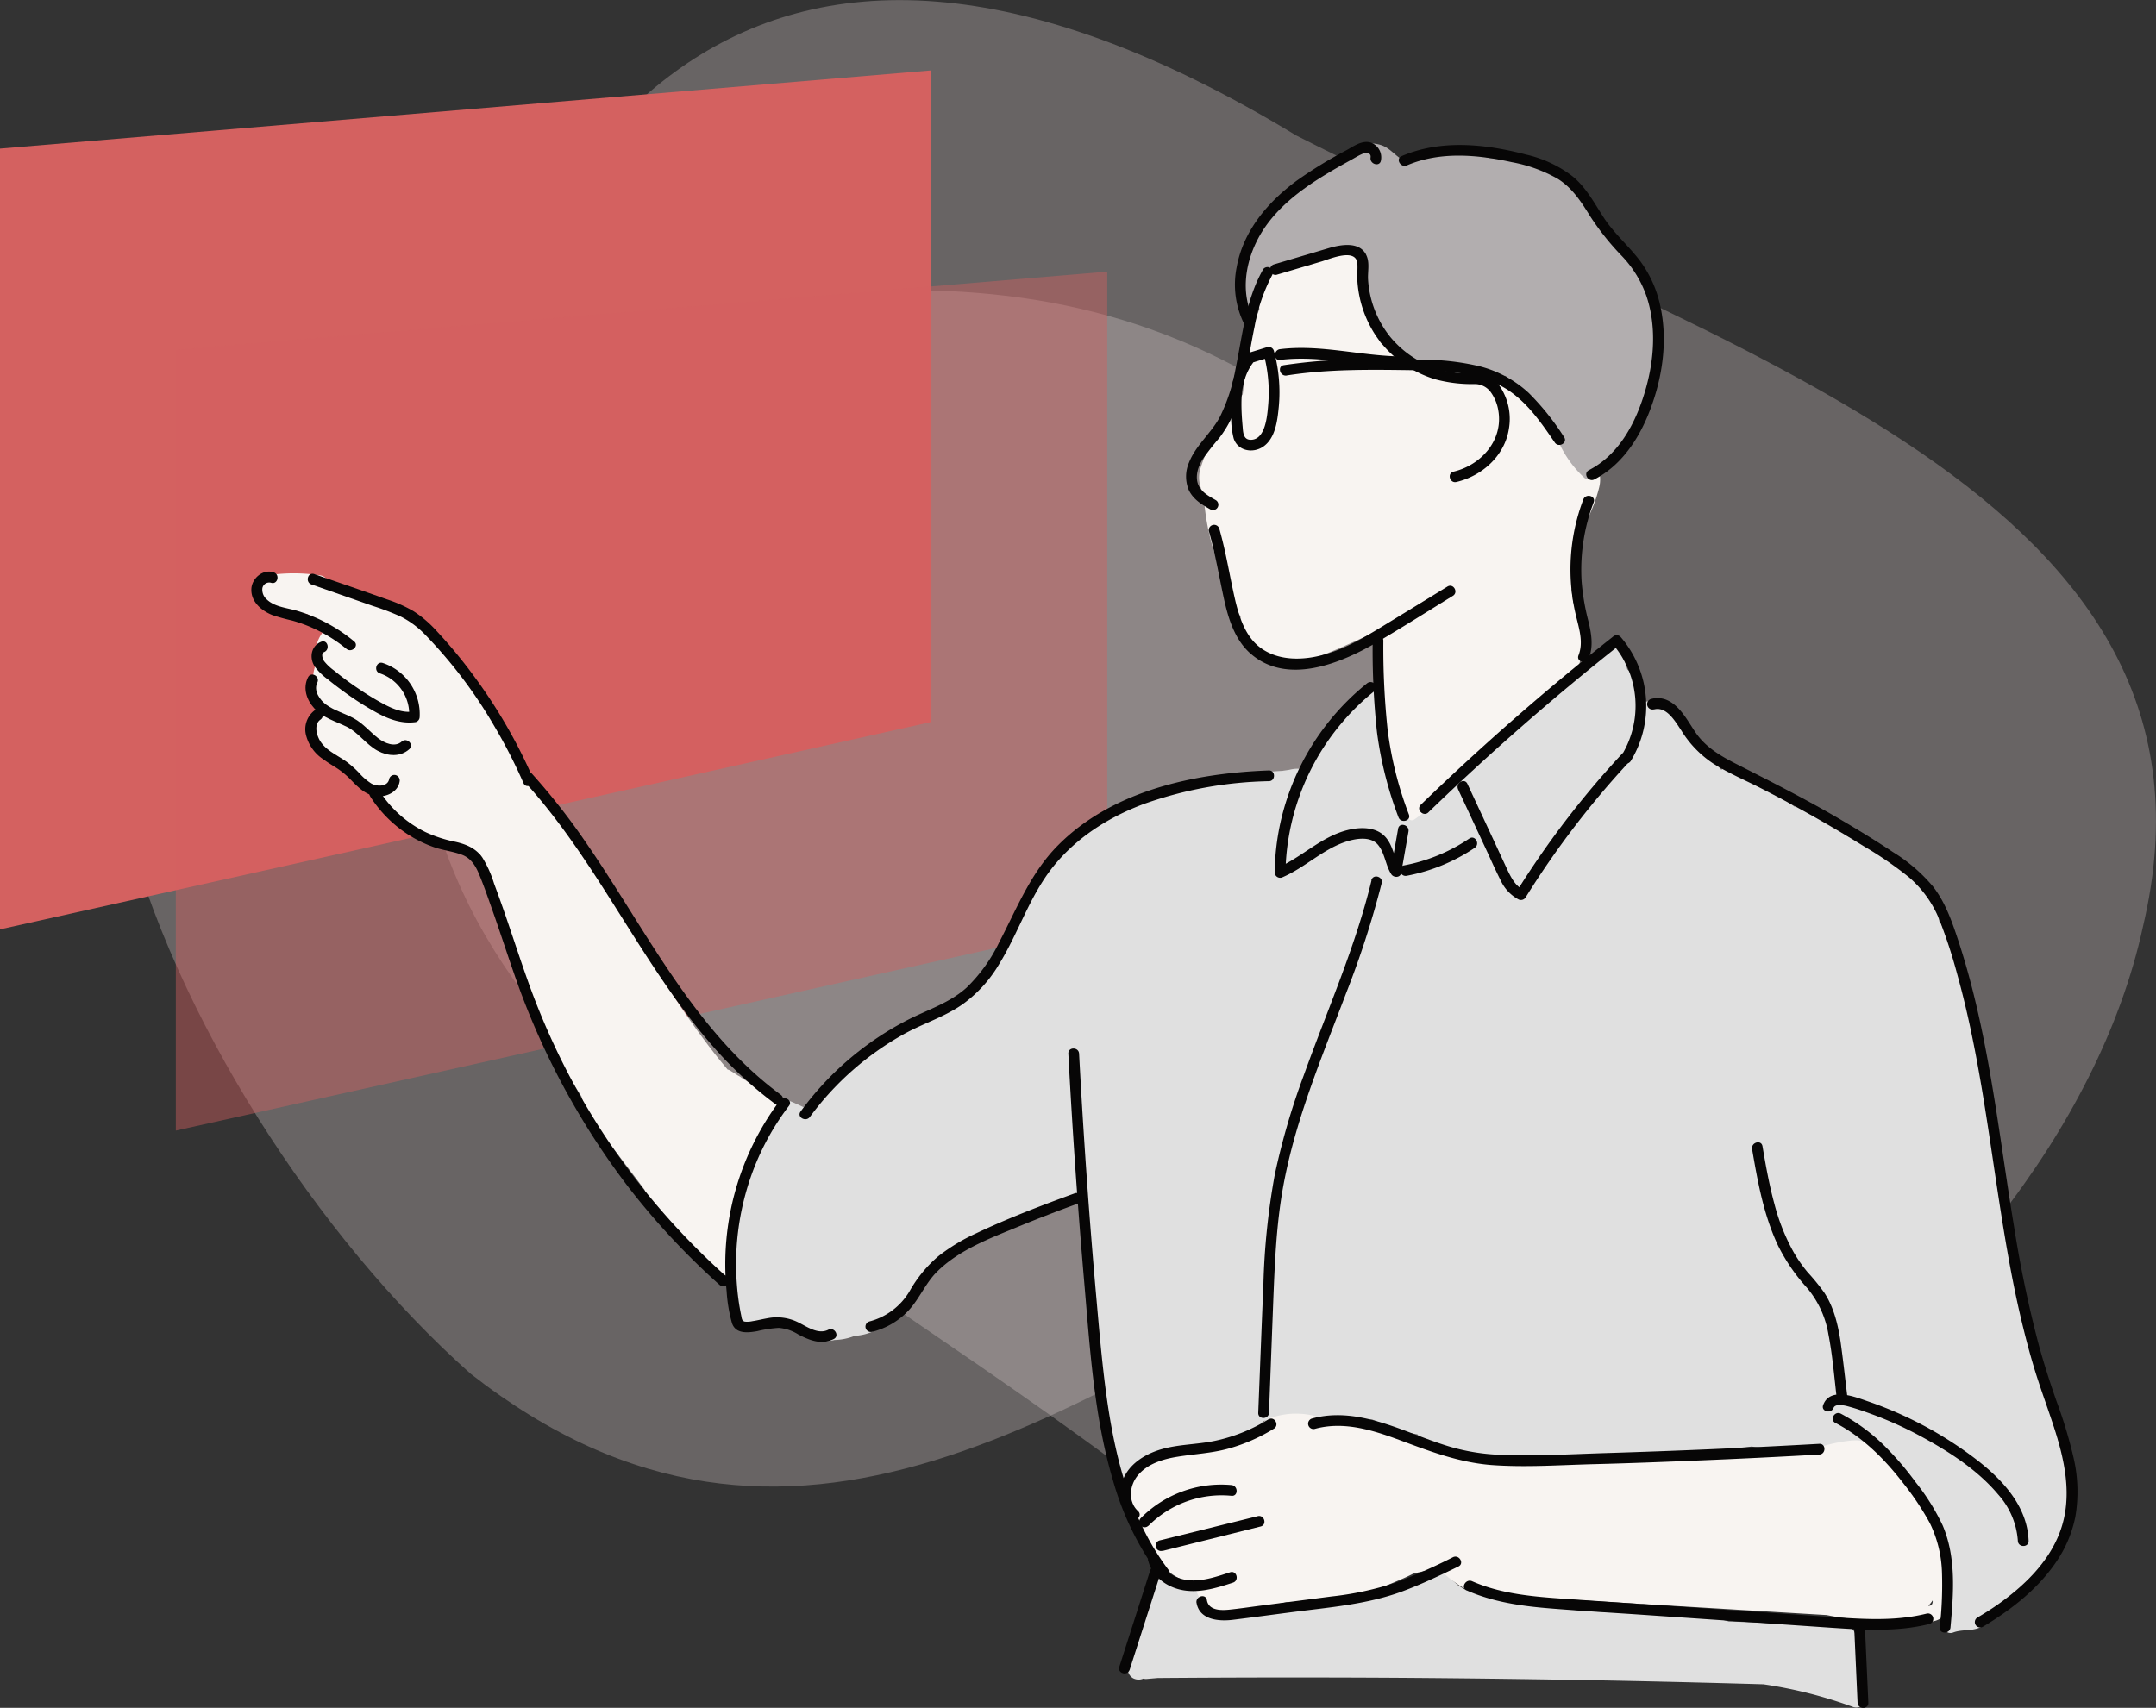 <svg xmlns="http://www.w3.org/2000/svg" viewBox="0 0 501.27 397.17"><rect x="0" y="0" width="501.27" height="397.17" fill="#333333" stroke="none"/><defs><style>.cls-1{isolation:isolate;}.cls-2{opacity:0.3;}.cls-3{fill:#e4d7d7;}.cls-4,.cls-5{fill:#d46160;}.cls-5{opacity:0.43;mix-blend-mode:multiply;}.cls-6{fill:#e0e0e0;}.cls-7{fill:#f8f4f1;}.cls-8{fill:#b2aeaf;}.cls-9{fill:#070606;}</style></defs><g class="cls-1"><g id="レイヤー_2" data-name="レイヤー 2"><g id="レイヤー_1-2" data-name="レイヤー 1"><g class="cls-2"><path class="cls-3" d="M97.61,129c20.21-93.54,74.05-176.24,203.77-97.49,100.94,51.2,220.53,84.05,196.85,184C478,309,344.82,405.51,261.34,341.61,170.69,273.84,83.09,240.52,97.61,129Z"/></g><g class="cls-2"><path class="cls-3" d="M306.49,97.4c71.58,63.51,100.27,126.43,17.6,188.57C250,326.22,184,377.86,109.45,319.5c-71.58-63.52-133-206.65-31.1-226C163.06,69,239.78,48.3,306.49,97.4Z"/></g><polygon class="cls-4" points="216.55 167.89 0 216.13 0 34.56 216.55 16.37 216.55 167.89"/><polygon class="cls-5" points="257.44 214.69 40.88 262.93 40.88 81.36 257.44 63.17 257.44 214.69"/><path class="cls-6" d="M433.1,392.67a3.14,3.14,0,0,0,0-.81q-.88-5.94-1.75-11.88a2.51,2.51,0,0,0-2.41-1.83l-27-1.09c-.81-.21-1.62-.42-2.44-.6-11.26-2.46-22.81-.82-34.18-2.18-5.34-.63-10.61-2.46-16-2a2.64,2.64,0,0,0-1.05-.6l-6.89-2a2.2,2.2,0,0,0-.88-.08c-.52-.33-1.05-.65-1.56-1-1.06-.92-2.09-1.86-3.06-2.87a2.55,2.55,0,0,0-3.54,0,4.22,4.22,0,0,0-.27.36,24.33,24.33,0,0,1-2.31,1.47c-.49.27-1,.52-1.49.75l-.56.26a3.2,3.2,0,0,0-.88-.18,4.29,4.29,0,0,0-3.78,2,8.05,8.05,0,0,0-1.3-.11,4.84,4.84,0,0,0-3.27,1.37,3.86,3.86,0,0,0-3.59.56,3.2,3.2,0,0,0-.86.17,2.55,2.55,0,0,0-1.14-.23,176,176,0,0,0-26.8,3,2.14,2.14,0,0,0-.93.46,2.59,2.59,0,0,0-1.69.25l-4.18-1.37c0-1-.06-2.06-.07-3.1a2.53,2.53,0,0,0-2.5-2.5,2.69,2.69,0,0,0-.93.22,1.91,1.91,0,0,0-1-.21,8,8,0,0,1-1,0h0l-.54-.15a.86.86,0,0,0-.17,0,2.32,2.32,0,0,0-1.17-1.94,2.53,2.53,0,0,0-3.42.9,61.82,61.82,0,0,0-3.46,10.28c-.08.34-.15.68-.22,1-1,2.77-1.84,5.59-2.54,8.45a2.56,2.56,0,0,0,1.15,2.83,2.76,2.76,0,0,0,2.4.1,2.52,2.52,0,0,0,.67.09l2.7-.23h.07q27-.21,54-.06,28.47.18,56.94.77,14.9.32,29.8.75A104.07,104.07,0,0,1,430.94,397a2.53,2.53,0,0,0,3.08-1.75A2.41,2.41,0,0,0,433.1,392.67Z"/><path class="cls-6" d="M228.61,228.15l0,0c-.52.41-.68.71-.62.74l.19-.2C228.32,228.53,228.46,228.31,228.61,228.15Z"/><path class="cls-6" d="M481.86,340.73a5.86,5.86,0,0,0-2.81-4.53l-.11-.3a5.65,5.65,0,0,0-.29-.67c-.39-1.51-.89-3-1.38-4.49-.36-1.09-.71-2.2-1-3.32-.14-.55-.27-1.11-.37-1.68,0-.05,0-.28-.06-.44s0-.58,0-.58a5.72,5.72,0,0,0-1.54-3.56,210.32,210.32,0,0,0-9.18-41.48A164.08,164.08,0,0,0,462,257.39a53.35,53.35,0,0,0-.87-7.64c-.83-4.43-2-8.8-3.12-13.18q-1.72-6.85-3.44-13.73a1.7,1.7,0,0,0-.7-1.05q-1.12-3.36-2.41-6.66a2.29,2.29,0,0,0-.58-.87c-.08-.39-.17-.78-.27-1.15a15.89,15.89,0,0,0-2.38-5,29.89,29.89,0,0,0-8.15-7.29,1.8,1.8,0,0,0-.39-.2,36.37,36.37,0,0,0-10.09-6.15,86.35,86.35,0,0,0-10.53-6.85,1.77,1.77,0,0,0-1.81,0c-1-.74-2.08-1.46-3.14-2.16a89.88,89.88,0,0,0-11.91-6.62,1.9,1.9,0,0,0-2,.17q-3.07-3.19-6-6.56a2.84,2.84,0,0,0-.26-.24,66.49,66.49,0,0,0-5.22-7.82,1.83,1.83,0,0,0-2.34-.23,2.3,2.3,0,0,0-1.38-1,8.6,8.6,0,0,0-3.27.19l-.87.17c0-.75.06-1.5.05-2.26a8,8,0,0,0-2.58-5.61,13,13,0,0,0-1-2.66,1.94,1.94,0,0,0-.76-2.43,1.91,1.91,0,0,0-2.55.66h0c-1.31.35-2.47,1.75-3.47,2.6a1.51,1.51,0,0,0-.49.84,7.74,7.74,0,0,0-2.87,2.48,5.75,5.75,0,0,0-1.68.8,292.58,292.58,0,0,0-39,32.57,61.13,61.13,0,0,0-5.32-15.68,1.83,1.83,0,0,0-.05-.4,36,36,0,0,1-1.1-5.8,10.71,10.71,0,0,1,.7-5.36,2,2,0,0,0-.3-2.28,1.89,1.89,0,0,0-2.27-.29A41,41,0,0,0,307.35,173a1.14,1.14,0,0,0-.15.36,29.65,29.65,0,0,0-3.6,5.65,7.56,7.56,0,0,0-3.78,0c-.56.1-1.12.17-1.68.26A66.81,66.81,0,0,0,291,180a4.22,4.22,0,0,0-1.32.45,7.3,7.3,0,0,0-2.82,1.39c-.71.12-1.43.27-2.15.46l-9.59,1.33c-1.55.21-3.11.39-4.65.64a10.14,10.14,0,0,0-1.64.43,38.82,38.82,0,0,0-5.81,2.5c-.5.32-1,.66-1.44,1A17.27,17.27,0,0,0,258,189.9c-1.54.94-3,2-4.47,3.07a57.32,57.32,0,0,0-5.37,4.32,31.08,31.08,0,0,0-3.94,4.55l-.51.43a39.2,39.2,0,0,0-5.64,6.85,28.13,28.13,0,0,0-4.29,10.53c-1.58,2.47-2.94,5.06-4.55,7.56-.2.31-.4.6-.61.9l.11-.09-.14.13c-.1.14-.19.28-.28.42s-.28.31-.31.28a23.06,23.06,0,0,1-2.21,2.1l-.06.05-1.1.77c-1,.67-2,1.3-3,1.91a146,146,0,0,1-12.78,7.08A52.29,52.29,0,0,0,196,249.49c-2.77,2.55-5.74,5.41-7.69,8.76A49.14,49.14,0,0,0,183.5,256a2.51,2.51,0,0,0-1.93.25,2.54,2.54,0,0,0-1.14,1.49,3.09,3.09,0,0,0-.06,1.05,2.82,2.82,0,0,0-1.49,1.64q-1,2.76-1.93,5.58a3.25,3.25,0,0,0-.89,1.25,77.93,77.93,0,0,0-5.57,28.13q0,3.56.26,7.09c.21,2.49.59,5.24,3.56,5.69a15.27,15.27,0,0,0,3.31-.13c1.3-.09,2.6-.12,3.9-.1,1.57,0,3.13.13,4.69.3a9,9,0,0,0,.86.62,2.37,2.37,0,0,0,.69,1.43c1.66,1.68,4,1.85,6.29,1.33a13.46,13.46,0,0,0,4.62-.94c2.92-.23,6-1.22,7.44-4a2.71,2.71,0,0,0,.22-.6,24.72,24.72,0,0,0,6.87-5.77c1.49-1.8,2.86-3.7,4.18-5.64.51-.75,1-1.51,1.54-2.25l.51-.71a98.88,98.88,0,0,1,33-13.85c.41,9.82.81,19.66,1.62,29.45a117.36,117.36,0,0,0,2.36,16.58,33.58,33.58,0,0,0,.24,7.82c.47,2.83,1.79,5.37,2.67,8.06-.09.25-.26.71-.17.5a2.55,2.55,0,0,0,.64,3.22,3.48,3.48,0,0,0,4.94-2.81,2.59,2.59,0,0,0,.78-.5,9.26,9.26,0,0,1,3-1.62,26.83,26.83,0,0,1,3.87-.9,39.91,39.91,0,0,0,7-1.57,29,29,0,0,0,8.93-2.12c1.7-.66,3.57-1.33,4.8-2.75a7.56,7.56,0,0,0,.55-.75,68,68,0,0,1,10.27-1,113,113,0,0,1,11.48.57,34.38,34.38,0,0,0,3.65.08c1.33.56,2.66,1.15,4,1.68a26.62,26.62,0,0,0,6.47,1.75,1.88,1.88,0,0,0,.34.35,19.94,19.94,0,0,0,10.61,4,2.68,2.68,0,0,0,1.83,1,54.91,54.91,0,0,0,9,.35,2.31,2.31,0,0,0,.71.08c18.44-.46,36.92-1,55.26-2.92,6.85.95,13.63.33,20.45-.48,2.63-.31,5.29-.62,7.95-.85q1.8,1.74,3.5,3.58c1.28,1.38,2.52,2.81,3.71,4.27l.82,1a2.49,2.49,0,0,0,.17.21l.11.15c.57.76,1.13,1.51,1.68,2.28a80.92,80.92,0,0,1,5.77,9.3c.45.85.86,1.72,1.27,2.59l.11.22s0,.1.06.16a1.66,1.66,0,0,0-.53,1.28,33.26,33.26,0,0,0,1.17,7.57,46.76,46.76,0,0,1-1.45,8.18,1.86,1.86,0,0,0,0,1.1c-.66,1.33.31,3.32,2.06,2.67,2.29-.85,4.76-.14,6.93-1.54a12.68,12.68,0,0,0,3.94-4.68c5.24-3.82,10.19-7.9,13.28-13.77A32.19,32.19,0,0,0,481.86,340.73Z"/><path class="cls-7" d="M452.77,368.69a50.74,50.74,0,0,0-.81-5.06A53.4,53.4,0,0,0,443.78,345a62.21,62.21,0,0,0-7.43-8.93,1.72,1.72,0,0,0-2.15-.3c-1.3-.94-2.84-.9-4.54-.68a37,37,0,0,0-6.33,1.37,1.77,1.77,0,0,0-1.26,1.32l-3.69.15q-9.09.39-18.17.83c-12.06.58-24.14,1.5-36.22,1.59a141.7,141.7,0,0,1-18.87-1,83.57,83.57,0,0,1-18.72-4.91c-1.76-.77-3.48-1.59-5.17-2.51a7.87,7.87,0,0,0-3.83-.94,15.23,15.23,0,0,0-8.74-.68,18,18,0,0,0-12.82-.7,8.6,8.6,0,0,0-4.9,4.34,28.91,28.91,0,0,1-3.27,1.81,29.9,29.9,0,0,1-5.48,1.52,28,28,0,0,1-6.27-.1l.69.1c-2.65-.33-5.15-.34-7.58,1.22a12,12,0,0,0-2.61,2.25c-.17.2-.33.41-.51.6l-.13.13.59-.39a7.92,7.92,0,0,0-3.4,4.58,6.4,6.4,0,0,0-.41,1.21,8.41,8.41,0,0,0,0,4.17,10.77,10.77,0,0,0,.49,1.25,14.85,14.85,0,0,0,.94,1.87c1,1.64,2,3.29,3,4.94a33.62,33.62,0,0,0,3.65,5.29,11.35,11.35,0,0,0,7.17,3.7,5.78,5.78,0,0,0,.28,1.66,7.68,7.68,0,0,0,9.22,5.24q6-1.23,11.95-2.42a6.53,6.53,0,0,0,6.14,1.06,20,20,0,0,1,2.83-.76,30,30,0,0,0,6.4-.9,74.69,74.69,0,0,0,7.17-3c2.25-1,4.57-1.87,6.74-3,.67-.17,1.34-.34,2-.48,1.32-.29,2.66-.54,4-.78a24.19,24.19,0,0,0,9.95,6.46c5.13,1.86,10.87,1.64,16.21,1.07l4-.43a8.3,8.3,0,0,0,1.68.26l14.07.85a5.41,5.41,0,0,0,1.5.09l42.74,2.57a69.08,69.08,0,0,0,10.81,1.31,37.44,37.44,0,0,0,7.39-.62,1.86,1.86,0,0,0,2,.8c1.62-.32,3.25.33,4.89-.11a4.25,4.25,0,0,0,3.17-3.17A16.61,16.61,0,0,0,452.77,368.69Zm-3.7,4.55a1.22,1.22,0,0,1-.74.21,8.58,8.58,0,0,0,1-1.26A1.33,1.33,0,0,1,449.07,373.24Z"/><path class="cls-7" d="M265.78,341.47c-1,.65-.44.42,0,0Z"/><path class="cls-7" d="M180,255.5l-7.62-4.87-.1-.08a3.18,3.18,0,0,0-.67-.41l-1.8-1.14a2,2,0,0,0-.65-.27c-.74-.91-1.5-1.8-2.23-2.72l-.84-1.06c-.3-.38-1.61-2.11-.21-.26-.64-.84-1.28-1.67-1.91-2.52q-3.65-4.87-7-10a216,216,0,0,1-12.49-21.43A6.57,6.57,0,0,0,142,208.2c-.92-1.39-1.89-2.76-2.9-4.08q-1.56-2.91-3.41-5.65a1.81,1.81,0,0,0-.29-.63q-5.88-8-11.77-16a2.78,2.78,0,0,0-2.39-1.22,95.58,95.58,0,0,0-21.14-33.16,2.28,2.28,0,0,0-1.86-.73c-.65-.72-1.3-1.43-2-2.12-2.83-2.92-6.23-5.22-10.39-5.48a2.5,2.5,0,0,0-.89.11c-2.81-1.37-5.73-2.53-8.65-3.66a2.19,2.19,0,0,0-1.69-1.74,39.75,39.75,0,0,0-10.27-.31l-.28-.08-.16,0a2.55,2.55,0,0,0-3.42.89,3,3,0,0,0-.17.41,2.57,2.57,0,0,0-.48,2.26,2.87,2.87,0,0,0,.25.56,1.73,1.73,0,0,0,.28.6c2.16,3,5.7,3.5,9.09,4.23l2,.42c1.45,1.11,2.91,2.19,4.38,3.26-1.87,2-3,4.53-1.92,7.25a10.38,10.38,0,0,0-.68,7.85,7.45,7.45,0,0,0,1.85,2.8,10.86,10.86,0,0,0-.62,2.23c-1.06,2-1.6,4.39-.27,6.44a9.61,9.61,0,0,0,3.36,2.66l.64.39,3.67,2.63a2.44,2.44,0,0,0,.6.8c1.75,1.59,3.54,3.14,5.35,4.67a10.44,10.44,0,0,0,2.07,3.63,2.55,2.55,0,0,0,.27.4,2.88,2.88,0,0,0,1.19,1.81A43.66,43.66,0,0,0,104,195.89a22.71,22.71,0,0,0,7.6,2.76c.08.17.15.35.22.52.21.7.43,1.39.64,2.08.47,1.53.93,3.06,1.4,4.58a2.42,2.42,0,0,0,0,2.41,134.11,134.11,0,0,1,8.84,21.23,2.65,2.65,0,0,0,.41.78A113.08,113.08,0,0,0,135.2,255a17.78,17.78,0,0,0,1.29,3.51,18.4,18.4,0,0,0,1.84,2.92c1.67,2.27,3.4,4.5,5.1,6.74l5.07,6.7,1.37,1.84a2.51,2.51,0,0,0,.34,1.19,56,56,0,0,0,6.52,9c.15.2.29.4.45.59a3.6,3.6,0,0,0,.59.58,57.22,57.22,0,0,0,9.37,8.12,2.49,2.49,0,0,0,3.22-.64,2.56,2.56,0,0,0-.19-3.29l-.09-.11c1.26-11,2.77-22.43,8.82-31.91A2.59,2.59,0,0,0,180,255.5Z"/><path class="cls-7" d="M367.52,104.59a7.32,7.32,0,0,0-3.6-.56,56.92,56.92,0,0,0-3.94-6.8,7.25,7.25,0,0,0-5.53-3.64c-.12-.11-.25-.23-.38-.33-3.46-2.86-7.05-5.86-11.63-6.48a45,45,0,0,0-10.16.34,43.83,43.83,0,0,1-7.57-4,20,20,0,0,1-2.38-2.32,5.35,5.35,0,0,0-1.26-1c-.19-.33-.38-.66-.55-1-.53-1.26-1.13-2.49-1.76-3.7-.69-2.84-1.38-5.69-2.08-8.53a2.36,2.36,0,0,0-1.05-1.41,10.59,10.59,0,0,0,.1-2.45c.06-.77.12-1.53.17-2.29a1.07,1.07,0,0,0-1.18-1.2h0c-1.76-2.45-4.8-.64-7.05.84a5.89,5.89,0,0,0-3.6,1.09h0c-.93.2-1.89.26-2.82.51a10.58,10.58,0,0,0-2.78,1.18c-.07,0-.13-.11-.2-.15a2.43,2.43,0,0,0-1.93-.25,5.84,5.84,0,0,0-1.81,1.08,5.05,5.05,0,0,0-1,1.26,7.52,7.52,0,0,0-.89,3.37,22.11,22.11,0,0,0,.16,3.72c-2.41,6.34-3.08,13.09-3.87,19.85-.16.21-.32.43-.49.64-3.93,5.14-7.47,10.46-9.38,16.73a7.37,7.37,0,0,0,.79,5.75,54.86,54.86,0,0,0,4.06,18,1.52,1.52,0,0,0,.67.78c.06.21.11.42.17.64a33.06,33.06,0,0,0,2.92,7.86c.24.42.5.83.78,1.24a5.24,5.24,0,0,0,.26,2.67,12.49,12.49,0,0,0,2.83,4.68,12.11,12.11,0,0,0,4.76,2.78,14.05,14.05,0,0,0,8.81-.27c4.46-1.54,8.82-3.61,13.12-5.55.81-.37,1.61-.76,2.41-1.15q.36,12.6,1.79,25.14a12.26,12.26,0,0,0,.73,3.15,1.15,1.15,0,0,0-.19.6,16.78,16.78,0,0,0,2.69,9.39,1.12,1.12,0,0,0-.07.87,10.25,10.25,0,0,0,1.63,3.17c-.53,1,.54,2.49,1.67,1.7a36.79,36.79,0,0,0,8.73-8.61,1,1,0,0,0,.18-.78,2.21,2.21,0,0,0,.59-.44q2.33-2.37,4.57-4.8a2.15,2.15,0,0,0,1.58-.31,34.1,34.1,0,0,0,6.49-6.49c.39-.28.76-.58,1.14-.86,4.67-3.4,9.46-6.69,12.62-11.63A2.21,2.21,0,0,0,365,156a2.47,2.47,0,0,0,2.35-2.42c0-.14,0-.27,0-.4a1.36,1.36,0,0,0,.57-1,45.27,45.27,0,0,0-.79-11.08,1.13,1.13,0,0,0-1.35-.88v0l-.42-3.2a1.91,1.91,0,0,0,.73-1.22,29.52,29.52,0,0,0,.2-6.51c-.06-1-.12-2-.14-2.94,0-.52,0-1.05,0-1.57,0-.11,0-.22,0-.33a6.88,6.88,0,0,0,2.15-2.3,34.57,34.57,0,0,0,3.49-8.74A7.54,7.54,0,0,0,367.52,104.59Z"/><path class="cls-8" d="M376.51,58.41c-1.74-2.36-3.67-4.64-5.66-6.91a8.35,8.35,0,0,0-.61-.59,31,31,0,0,0-4.48-6.69,19.83,19.83,0,0,0-11.43-6.48,6.72,6.72,0,0,0-1.67-.09,29.87,29.87,0,0,0-6.45-.92c-6.63-1.93-13.48-2.59-19.82.6l-.18-.11c-1.87-1-3-2.79-5.11-3.48a7.65,7.65,0,0,0-6.75,1,6.76,6.76,0,0,0-1.81,2,20.21,20.21,0,0,0-6.65,3.53,79.13,79.13,0,0,0-14.68,15.08,4.63,4.63,0,0,0-1,3.73,17.51,17.51,0,0,0-.72,4.74,66.62,66.62,0,0,0-.19,7.61c0,.2.22.29.51.31,0,0,0,.08,0,.11,0,.42,2.2,0,2.17-.58A18.77,18.77,0,0,1,292,69a.84.84,0,0,0,.47-.43l2-5.43a6,6,0,0,0,6.09-1.62,5.47,5.47,0,0,0,4.74-.26c4-2.09,8.21-4.31,12.28-2.14-1.82,7.3,2.36,17.36,7.15,22.63a17.12,17.12,0,0,0,10.58,5.44c4.78.67,9.66-.72,14.38.22l.37,0a3.57,3.57,0,0,0,.28.27,61.54,61.54,0,0,1,11.24,13.09,25.58,25.58,0,0,0,6.81,10.37,1.32,1.32,0,0,0,1.47.15c.37-.18.86-.67.52-1.09a3.15,3.15,0,0,0-.22-.29,6.32,6.32,0,0,0,2.77-1.13,5.13,5.13,0,0,0,2.76-1.75,14.64,14.64,0,0,0,3.48-7.13,5.41,5.41,0,0,0,2.55-3.22,39.85,39.85,0,0,0,.93-4.25C386.94,81.78,386.61,65.24,376.51,58.41Z"/><path class="cls-9" d="M293.61,62.76c-4,7.08-4.73,15.24-6.35,23.05a41.77,41.77,0,0,1-3.61,11.09c-2,3.8-5.6,6.61-7.19,10.62a8.19,8.19,0,0,0-.07,6.44c1,2.12,3,3.38,5,4.49a1.25,1.25,0,0,0,1.26-2.16c-1.62-.92-3.53-1.94-4.15-3.83s.1-4,1.08-5.6a59.41,59.41,0,0,1,3.9-5,26.35,26.35,0,0,0,2.85-4.65c3.19-6.68,3.86-14.14,5.37-21.3A40.87,40.87,0,0,1,295.77,64a1.25,1.25,0,0,0-2.16-1.27Z"/><path class="cls-9" d="M281.07,123.56c1.54,5.38,2.42,10.84,3.63,16.29,1,4.35,2.48,8.9,5.89,12,8.58,7.71,21.21,2.41,29.67-2.55,5.9-3.47,11.7-7.15,17.53-10.73,1.37-.84.12-3-1.26-2.16q-7.35,4.51-14.7,9c-4.39,2.69-8.91,5.38-13.9,6.8-4.76,1.36-10.43,1.56-14.66-1.42-3.55-2.49-5-6.83-6-10.86-1.33-5.67-2.18-11.4-3.79-17a1.25,1.25,0,0,0-2.41.66Z"/><path class="cls-9" d="M296.82,63.9l10.46-3.1c1.9-.57,8.05-3.24,8.31.53.09,1.32-.1,2.66,0,4a26.35,26.35,0,0,0,.73,4.68,26.06,26.06,0,0,0,3.52,8A25.73,25.73,0,0,0,333.7,88.21a32.8,32.8,0,0,0,9,1.11,4.58,4.58,0,0,1,3.9,1.88,10.1,10.1,0,0,1,1.78,4.4c1.11,6.83-4.05,12.57-10.43,14.08-1.56.37-.9,2.78.67,2.41,6-1.42,11.23-6.11,12.2-12.37a13.64,13.64,0,0,0-1.62-9.11,7.59,7.59,0,0,0-3.34-3.2c-1.68-.73-3.52-.55-5.3-.59a23.32,23.32,0,0,1-17.31-8.45,23.6,23.6,0,0,1-5.18-13.45c-.08-1.65.34-3.49-.2-5.08-1.29-3.84-6-3-8.9-2.15l-12.79,3.8a1.25,1.25,0,0,0,.66,2.41Z"/><path class="cls-9" d="M291.47,74.18c-3.16-6.11-1.91-13.45,1.34-19.25,3.57-6.35,9.59-10.85,15.72-14.54,1.8-1.09,3.63-2.12,5.47-3.13.85-.46,1.69-1,2.56-1.39.71-.35,2.3-.57,2.1.77-.23,1.57,2.17,2.25,2.41.66a3.64,3.64,0,0,0-2.33-4.13c-2-.65-4,.82-5.63,1.73A101.41,101.41,0,0,0,301.51,42c-6.77,5-12.48,11.71-14,20.22a20.54,20.54,0,0,0,1.79,13.18c.74,1.43,2.9.17,2.16-1.26Z"/><path class="cls-9" d="M327.12,38.46c7.68-3.29,16.4-2.5,24.35-.75a34,34,0,0,1,10.67,3.85c3.42,2.13,5.5,5.39,7.58,8.74a60.82,60.82,0,0,0,7.35,9.22,25.78,25.78,0,0,1,5.74,9.37c2.29,6.86,1.81,14.41-.1,21.29-2.1,7.56-6,15.41-13.28,19.15-1.43.74-.17,2.9,1.26,2.16,6.83-3.53,11-10.46,13.44-17.5,2.55-7.24,3.55-15.29,1.89-22.84a27.13,27.13,0,0,0-4.56-10.28c-2.63-3.55-6-6.37-8.47-10.08-2.23-3.41-4.15-7.14-7.36-9.78a28,28,0,0,0-10.88-5.08c-9.39-2.46-19.74-3.55-28.89.38-1.47.63-.2,2.78,1.26,2.15Z"/><path class="cls-9" d="M368.12,116.15a45.81,45.81,0,0,0-1.73,26.92c.72,3.07,1.82,6.25.61,9.34-.59,1.5,1.83,2.15,2.41.66,1.11-2.83.57-5.84-.13-8.7a52.63,52.63,0,0,1-1.56-9.24,44.21,44.21,0,0,1,2.81-18.32c.57-1.5-1.84-2.15-2.41-.66Z"/><path class="cls-9" d="M319.15,149a178,178,0,0,0,1,21.28,87.24,87.24,0,0,0,5,19.79c.57,1.49,3,.84,2.41-.67a84.42,84.42,0,0,1-4.93-19.61,180.31,180.31,0,0,1-1-20.79,1.25,1.25,0,0,0-2.5,0Z"/><path class="cls-9" d="M332.09,188.92q21.35-20.64,44.66-39.08H375a22.07,22.07,0,0,1,2,25.86c-.87,1.36,1.3,2.62,2.16,1.26a24.59,24.59,0,0,0-2.4-28.88,1.26,1.26,0,0,0-1.76,0q-23.3,18.4-44.67,39.07c-1.16,1.12.61,2.89,1.77,1.77Z"/><path class="cls-9" d="M339,183.55l6.86,14.73c1,2.18,2,4.42,3.09,6.55a9.5,9.5,0,0,0,4.05,4.31,1.28,1.28,0,0,0,1.71-.45,207.47,207.47,0,0,1,24.11-31.56c1.1-1.17-.67-2.95-1.76-1.76a210.23,210.23,0,0,0-24.51,32.06l1.71-.45c-1.84-.89-2.79-2.63-3.65-4.4-1-2.14-2-4.3-3-6.46l-6.44-13.83c-.68-1.46-2.83-.19-2.16,1.26Z"/><path class="cls-9" d="M289.81,84.76l5.5-1.7-1.54-.87a34.18,34.18,0,0,1,1.08,12c-.21,2.41-.61,8.25-4.18,8.08-1.64-.08-1.65-1.83-1.76-3.1-.16-1.76-.28-3.53-.27-5.3,0-3.35.6-6.66,2.62-9.41.95-1.3-1.21-2.55-2.16-1.26a16.84,16.84,0,0,0-2.91,9,39.1,39.1,0,0,0,.06,5,18.84,18.84,0,0,0,.59,4.8c1,2.94,4.58,3.5,6.94,1.81,2.79-2,3.23-6.08,3.54-9.22a36.38,36.38,0,0,0-1.14-13,1.27,1.27,0,0,0-1.54-.87l-5.49,1.7c-1.54.47-.88,2.88.66,2.41Z"/><path class="cls-9" d="M299.2,87.31c9.67-1.51,19.49-1.36,29.24-1.22,8.28.12,17.35.46,24.05,6,3.66,3,6.37,7,9,10.82.9,1.32,3.07.07,2.16-1.26a59.56,59.56,0,0,0-8.19-10.24,26.4,26.4,0,0,0-11.41-6.22,56.93,56.93,0,0,0-13.14-1.53q-7.49-.19-15-.1a125.45,125.45,0,0,0-17.42,1.36c-1.59.25-.91,2.66.66,2.41Z"/><path class="cls-9" d="M297.62,83.7c9.46-1.16,18.78,1.59,28.23,1.69a1.25,1.25,0,0,0,0-2.5c-9.45-.1-18.77-2.85-28.23-1.69-1.58.19-1.6,2.7,0,2.5Z"/><path class="cls-9" d="M317.84,158.91a57.62,57.62,0,0,0-20.23,32.81,56.81,56.81,0,0,0-1.24,11.18,1.27,1.27,0,0,0,1.88,1.08c5.07-2.19,9.16-6.32,14.39-8.14,2.28-.79,5.91-1.52,7.71.59,1.64,1.92,1.76,4.79,3.14,6.9.53.82,2.08.83,2.28-.3l1.7-9.64c.27-1.57-2.14-2.25-2.41-.66l-1.7,9.64,2.28-.3c-1.53-2.35-1.65-5.43-3.63-7.53-2.17-2.31-5.82-2.22-8.67-1.51-6.11,1.5-10.67,6.34-16.35,8.79l1.88,1.08a55.34,55.34,0,0,1,20.73-42.22c1.26-1-.52-2.76-1.76-1.77Z"/><path class="cls-9" d="M327.06,203.67a42.3,42.3,0,0,0,15.81-6.5c1.33-.9.08-3.07-1.26-2.16a40.47,40.47,0,0,1-15.21,6.25c-1.58.3-.91,2.71.66,2.41Z"/><path class="cls-9" d="M384.51,165c3-.83,5,2.83,6.41,4.9a24.61,24.61,0,0,0,7.38,7.65c3.51,2.23,7.39,3.86,11.08,5.74q6.14,3.14,12.12,6.51t11.84,7A84.5,84.5,0,0,1,443.82,204,25.6,25.6,0,0,1,451,214.12a118.75,118.75,0,0,1,4.06,12.48c4.79,17.19,7,34.94,9.71,52.53,1.35,8.77,2.82,17.52,4.8,26.17,1,4.31,2.09,8.6,3.37,12.83s2.87,8.53,4.29,12.8c2.74,8.25,4.87,17.13,1.62,25.56-2.68,7-8.39,12.44-14.38,16.66q-2.3,1.61-4.7,3a1.25,1.25,0,0,0,1.26,2.16c6.52-3.92,12.76-8.74,17.06-15.11a28.33,28.33,0,0,0,4.45-10.57,34.84,34.84,0,0,0-.38-13.38,107.67,107.67,0,0,0-4.05-13.48c-1.52-4.36-2.93-8.73-4.14-13.18a272.16,272.16,0,0,1-5.67-27.13c-3-18.11-5-36.41-9.43-54.26-1.12-4.51-2.4-9-3.88-13.4-1.37-4.09-2.88-8.2-5.57-11.64a38.24,38.24,0,0,0-9.3-8c-3.86-2.57-7.83-5-11.82-7.35-8.11-4.79-16.47-9-24.87-13.28-3.57-1.82-7-3.89-9.26-7.26-1.72-2.52-3.35-5.76-6.16-7.26a5.55,5.55,0,0,0-4.17-.45,1.25,1.25,0,0,0,.66,2.41Z"/><path class="cls-9" d="M426.74,330.91c6.34,3.3,11.45,8.41,15.75,14a64.88,64.88,0,0,1,6.18,9.26,28,28,0,0,1,2.83,11.29,87.83,87.83,0,0,1-.51,13c-.15,1.6,2.35,1.59,2.5,0,.72-7.91,1.37-16.27-1.84-23.76a51,51,0,0,0-6.26-10,70.19,70.19,0,0,0-7.24-8.45A43.1,43.1,0,0,0,428,328.76c-1.43-.75-2.7,1.41-1.27,2.15Z"/><path class="cls-9" d="M426.3,327.42c.4-1.07,2.54-.58,3.33-.37,1.95.52,3.87,1.2,5.77,1.9a86.08,86.08,0,0,1,10.91,4.92c6.6,3.55,13.4,7.88,18.26,13.68a18,18,0,0,1,4.58,10.77c.05,1.61,2.55,1.62,2.5,0-.29-8.34-6.51-14.67-12.8-19.4A88.87,88.87,0,0,0,434.61,326c-3-1-9.07-3.66-10.72.74-.57,1.5,1.84,2.15,2.41.66Z"/><path class="cls-9" d="M407.36,267.22c1.31,7.67,2.71,15.44,6.07,22.52a42.91,42.91,0,0,0,6.68,9.73,22.42,22.42,0,0,1,5,10.84c.95,4.84,1.34,9.81,1.92,14.7.19,1.58,2.7,1.6,2.5,0-.52-4.36-1-8.74-1.61-13.08-.6-3.92-1.56-7.91-3.75-11.28a48.23,48.23,0,0,0-3.84-4.72,32.49,32.49,0,0,1-3.43-4.94,47.62,47.62,0,0,1-4.36-11.05c-1.2-4.4-2-8.9-2.76-13.38-.27-1.59-2.68-.91-2.41.66Z"/><path class="cls-9" d="M295,179.17c-17.32.63-36.36,4.67-49,17.4-6.4,6.43-9.57,14.69-13.7,22.58a37,37,0,0,1-7.55,10.51c-3.87,3.52-8.93,5.11-13.52,7.43a71,71,0,0,0-25.08,21.39c-1,1.3,1.22,2.55,2.16,1.26a68.48,68.48,0,0,1,21.84-19.25c4.48-2.49,9.52-4,13.74-7a30.7,30.7,0,0,0,8.45-9.34c4.52-7.35,7.09-15.86,12.56-22.65s12.87-11.44,20.88-14.47A91.88,91.88,0,0,1,295,181.67c1.61,0,1.61-2.55,0-2.5Z"/><path class="cls-9" d="M181.27,256a63.41,63.41,0,0,0-12.33,44.27,35.64,35.64,0,0,0,1.24,7.41c.87,2.61,3.69,2.27,5.89,1.89a27.45,27.45,0,0,1,5-.76,9.94,9.94,0,0,1,4.49,1.5c2.61,1.38,5.44,2.52,8.28,1.09,1.44-.72.17-2.88-1.26-2.16-2.37,1.2-5-.75-7.05-1.75a11.15,11.15,0,0,0-7-.94c-1.2.2-2.37.51-3.57.69a5.53,5.53,0,0,1-1.81.11c-.69-.2-.68-.74-.81-1.39a54.86,54.86,0,0,1-1-7.11A61.7,61.7,0,0,1,175.57,271a59.8,59.8,0,0,1,7.86-13.82c1-1.28-1.2-2.53-2.16-1.26Z"/><path class="cls-9" d="M202.81,309.72a17.27,17.27,0,0,0,8.58-5.12c2.45-2.72,3.81-6.18,6.42-8.8,5.15-5.16,12.44-7.85,19.05-10.58q6.76-2.78,13.64-5.28c1.5-.54.85-3-.67-2.41-7.69,2.81-15.42,5.75-22.82,9.26a43.86,43.86,0,0,0-8.81,5.32,30.05,30.05,0,0,0-6.69,8.11,15.33,15.33,0,0,1-9.37,7.09,1.25,1.25,0,0,0,.67,2.41Z"/><path class="cls-9" d="M248.39,245.05q1.41,26.7,3.71,53.35c1.33,15.34,2.27,31.08,6.68,45.92a68.34,68.34,0,0,0,10.76,22.05c1,1.27,3.13,0,2.16-1.26-8.87-11.68-12.45-26.15-14.43-40.43-1.08-7.82-1.73-15.7-2.43-23.56q-1.16-13.12-2.1-26.28-1.06-14.89-1.85-29.79c-.08-1.61-2.58-1.62-2.5,0Z"/><path class="cls-9" d="M318.88,204.73c-3.76,15.6-10.34,30.28-15.75,45.33a163.93,163.93,0,0,0-6.75,23.15,165.16,165.16,0,0,0-2.64,25.5c-.43,9.94-.8,19.89-1.2,29.84-.06,1.61,2.44,1.6,2.5,0l1-26.18c.35-8.72.71-17.47,2.24-26.08,2.8-15.7,9.07-30.47,14.69-45.31a214.94,214.94,0,0,0,8.27-25.59c.38-1.56-2-2.23-2.41-.66Z"/><path class="cls-9" d="M63.66,133.11c-2.51-.86-5.14,1.38-5.22,3.92-.1,2.93,2.37,5,4.87,6a47.33,47.33,0,0,0,4.56,1.27,33.09,33.09,0,0,1,4.54,1.61,35.14,35.14,0,0,1,8.15,5c1.24,1,3-.74,1.77-1.76a37.74,37.74,0,0,0-13.27-7.11c-2.3-.68-5.18-.88-7-2.61A3,3,0,0,1,61,136.81a1.62,1.62,0,0,1,2-1.29c1.52.53,2.18-1.88.66-2.41Z"/><path class="cls-9" d="M72.41,135.92l14.29,5a57.19,57.19,0,0,1,6.6,2.53,21,21,0,0,1,5.56,4.16,109,109,0,0,1,16,21.14,122.37,122.37,0,0,1,6.86,13.39c.65,1.47,2.8.2,2.16-1.26A122.46,122.46,0,0,0,110.1,157.1a116.57,116.57,0,0,0-8.71-10.5,26.68,26.68,0,0,0-5.25-4.47,32.35,32.35,0,0,0-6.28-2.78c-5.58-2-11.19-3.9-16.78-5.84-1.53-.53-2.18,1.88-.67,2.41Z"/><path class="cls-9" d="M74.68,149.24c-2.36.94-2.83,3.73-1.51,5.76a13.61,13.61,0,0,0,3.07,3c1.21,1,2.44,1.93,3.71,2.85a68.57,68.57,0,0,0,8,5.08c2.73,1.45,5.59,2.42,8.7,2a1.27,1.27,0,0,0,.92-1.21A12.53,12.53,0,0,0,89,154.18c-1.54-.48-2.2,1.93-.67,2.42a10,10,0,0,1,6.8,10.07l.92-1.2c-2.38.35-4.72-.62-6.78-1.71a64.64,64.64,0,0,1-6-3.66q-2.88-1.93-5.57-4.14a11.51,11.51,0,0,1-2.35-2.22c-.31-.46-.79-1.77,0-2.09,1.47-.59.83-3-.67-2.41Z"/><path class="cls-9" d="M71.62,157.5c-1.27,2.52-.35,5.27,1.48,7.26,2,2.21,5,3,7.61,4.3s4.44,4.11,7.12,5.55c2.34,1.26,5.25,1.48,7.33-.38,1.21-1.07-.57-2.84-1.77-1.77-1.57,1.41-4,.35-5.44-.76-1.94-1.5-3.48-3.43-5.66-4.63s-4.45-1.76-6.39-3.15c-1.5-1.07-3.08-3.27-2.13-5.16.72-1.44-1.43-2.7-2.15-1.26Z"/><path class="cls-9" d="M73.12,165.22a5.53,5.53,0,0,0-1.94,5.85,9.53,9.53,0,0,0,4.16,5.62c1,.76,2.18,1.42,3.26,2.14a19,19,0,0,1,3,2.55c1.68,1.73,3.47,3.55,6,3.8,2.24.22,4.9-1,5.3-3.38a1.3,1.3,0,0,0-.88-1.54,1.25,1.25,0,0,0-1.53.87c-.31,1.89-2.86,1.83-4.17,1.07a13.3,13.3,0,0,1-2.86-2.49,23,23,0,0,0-2.86-2.54c-2-1.45-4.6-2.53-6-4.6-.94-1.34-1.74-4-.14-5.19a1.3,1.3,0,0,0,.45-1.71,1.25,1.25,0,0,0-1.71-.45Z"/><path class="cls-9" d="M86.05,185.18a29.14,29.14,0,0,0,9,9,28.82,28.82,0,0,0,5.66,2.77c2.14.78,4.42,1,6.56,1.78,2.35.83,3.42,2.81,4.29,5,1,2.44,1.85,4.9,2.72,7.37,1.78,5,3.43,10.13,5.19,15.18a175.71,175.71,0,0,0,26.61,49.76,169.88,169.88,0,0,0,21.21,22.76c1.2,1.07,3-.7,1.77-1.77A167.18,167.18,0,0,1,134.44,254a171,171,0,0,1-11.7-25.84c-1.78-5-3.41-10-5.12-15q-1.32-3.85-2.74-7.66a26.29,26.29,0,0,0-2.74-6.09c-1.52-2.14-3.72-3.06-6.21-3.63A30.77,30.77,0,0,1,99,193.54a26.59,26.59,0,0,1-10.79-9.62c-.85-1.36-3-.11-2.15,1.26Z"/><path class="cls-9" d="M121.86,181.68c16.93,18.53,27,42.09,43.33,61a92.27,92.27,0,0,0,15.08,14.08c1.29,1,2.54-1.21,1.26-2.16-20.13-14.82-31.16-38.11-45-58.22a152.43,152.43,0,0,0-12.9-16.5c-1.09-1.19-2.85.59-1.77,1.77Z"/><path class="cls-9" d="M294.92,330.06A38.65,38.65,0,0,1,282.8,335c-4.44,1-9.11.81-13.45,2.24-3.46,1.14-6.83,3.32-8.24,6.81a8.27,8.27,0,0,0,1.71,9.13c1.18,1.08,2.95-.68,1.77-1.77-2.36-2.17-2-5.9-.09-8.24,2.25-2.77,5.92-3.86,9.31-4.4,3.94-.64,7.9-.81,11.77-1.88a40.86,40.86,0,0,0,10.6-4.64c1.37-.84.11-3-1.26-2.16Z"/><path class="cls-9" d="M267,354.86a23.92,23.92,0,0,1,19.32-7c1.6.16,1.59-2.34,0-2.5a26.32,26.32,0,0,0-21.09,7.69,1.25,1.25,0,0,0,1.77,1.77Z"/><path class="cls-9" d="M270.27,360.69,293.09,355c1.56-.38.9-2.79-.67-2.41l-22.82,5.65a1.25,1.25,0,0,0,.67,2.41Z"/><path class="cls-9" d="M267,363.08c.87,3.39,3.9,5.72,7.2,6.55,4.19,1.06,8.5-.28,12.47-1.58,1.52-.49.87-2.91-.67-2.41-3.34,1.09-7.07,2.41-10.63,1.7-2.65-.54-5.25-2.18-6-4.93a1.25,1.25,0,0,0-2.41.67Z"/><path class="cls-9" d="M278.19,372.71c.66,4,5.14,4.37,8.33,4,4.62-.57,9.23-1.19,13.85-1.79,8.62-1.12,17.37-1.78,25.58-4.8,4.5-1.66,8.82-3.74,13.13-5.82,1.45-.7.18-2.86-1.26-2.16a132.59,132.59,0,0,1-13.61,6,72.07,72.07,0,0,1-14.67,3.13l-15.86,2.06c-2.61.33-5.21.73-7.83,1-1.94.2-4.84.24-5.25-2.23-.26-1.58-2.67-.91-2.41.67Z"/><path class="cls-9" d="M341,369.86c6,2.66,12.54,3.62,19.08,4.16,7.13.59,14.27,1,21.4,1.48l43.68,3c7.81.53,15.73,1.09,23.42-.83a1.25,1.25,0,0,0-.67-2.41c-6.66,1.66-13.55,1.35-20.34.9-7.09-.47-14.18-1-21.27-1.45l-42.37-2.89c-7.33-.5-14.86-1.1-21.67-4.1-1.46-.64-2.73,1.51-1.26,2.16Z"/><path class="cls-9" d="M305.68,332.3c6.89-1.89,13.8.38,20.25,2.79,6.8,2.53,13.37,5,20.68,5.6,8.05.61,16.25,0,24.3-.2s16.21-.52,24.31-.86q13.88-.57,27.76-1.36c1.6-.09,1.61-2.59,0-2.5q-24.78,1.39-49.59,2.15c-8.11.25-16.3.74-24.41.41a47.68,47.68,0,0,1-11.45-1.77c-3.45-1-6.78-2.32-10.13-3.58-7.14-2.69-14.74-5.19-22.38-3.09a1.25,1.25,0,0,0,.66,2.41Z"/><path class="cls-9" d="M267.43,365.17l-7.19,22.46c-.49,1.54,1.92,2.19,2.41.67l7.19-22.46c.49-1.54-1.93-2.2-2.41-.67Z"/><path class="cls-9" d="M431.11,378.67l.78,17.3c.07,1.6,2.57,1.61,2.5,0l-.78-17.3c-.08-1.6-2.58-1.61-2.5,0Z"/></g></g></g></svg>